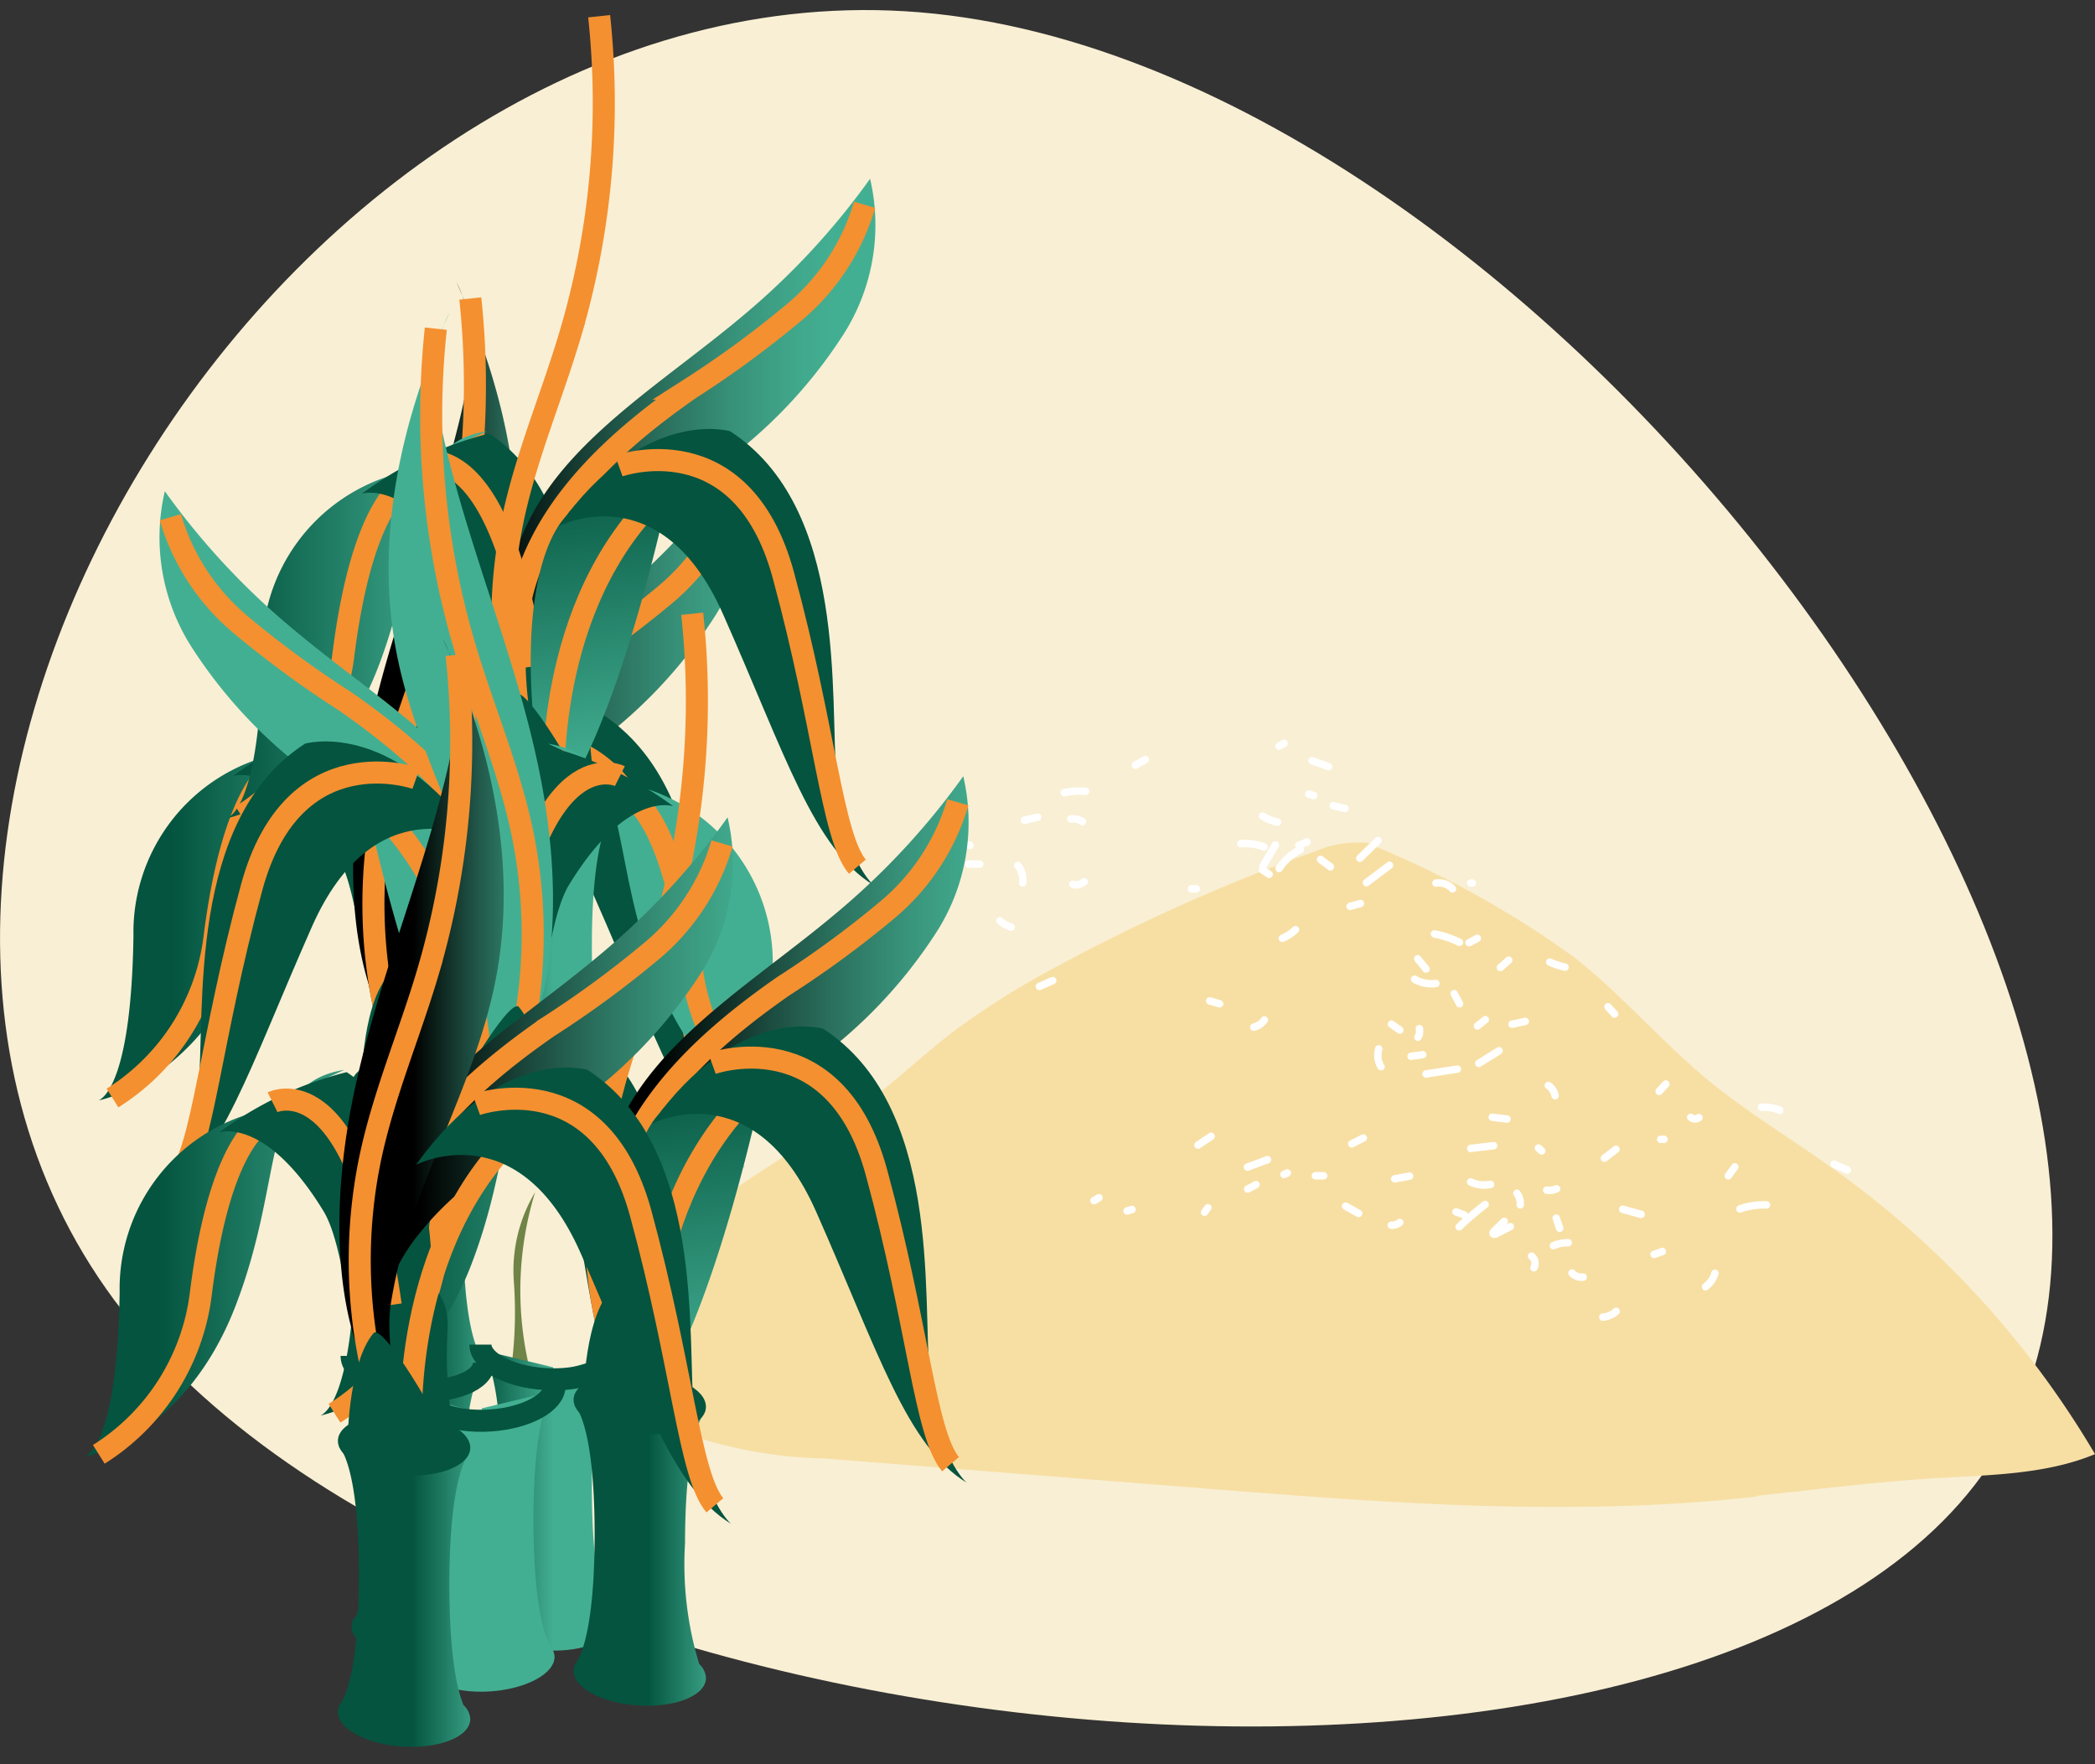 <svg xmlns="http://www.w3.org/2000/svg" xmlns:xlink="http://www.w3.org/1999/xlink" width="95" height="80" viewBox="0 0 95 80">
  <rect x="0" y="0" width="95" height="80" fill="#333333" stroke="none"/>
  <defs>
    <linearGradient id="linear-gradient" x1="0.558" y1="0.5" x2="1.558" y2="0.5" gradientUnits="objectBoundingBox">
      <stop offset="0" stop-color="#04543f"/>
      <stop offset="0.552" stop-color="#43af92"/>
    </linearGradient>
    <linearGradient id="linear-gradient-3" x1="0.285" y1="0.5" x2="1.284" y2="0.5" gradientUnits="objectBoundingBox">
      <stop offset="0" stop-color="#04543f"/>
      <stop offset="0.894" stop-color="#43af92"/>
    </linearGradient>
    <linearGradient id="linear-gradient-4" x1="0.196" y1="0.5" x2="1.196" y2="0.5" gradientUnits="objectBoundingBox">
      <stop offset="0"/>
      <stop offset="0.033" stop-color="#030907"/>
      <stop offset="0.256" stop-color="#194338"/>
      <stop offset="0.461" stop-color="#2b725f"/>
      <stop offset="0.643" stop-color="#38937a"/>
      <stop offset="0.793" stop-color="#40a78b"/>
      <stop offset="0.894" stop-color="#43af92"/>
    </linearGradient>
    <linearGradient id="linear-gradient-5" x1="0.449" y1="0.5" x2="1.449" y2="0.5" xlink:href="#linear-gradient-4"/>
    <linearGradient id="linear-gradient-6" x1="0.907" y1="0.009" x2="0.978" y2="0.993" xlink:href="#linear-gradient-3"/>
    <linearGradient id="linear-gradient-7" x1="0" y1="0.5" x2="1" y2="0.5" xlink:href="#linear-gradient"/>
    <linearGradient id="linear-gradient-10" x1="0" y1="0.5" x2="1" y2="0.5" xlink:href="#linear-gradient-3"/>
    <linearGradient id="linear-gradient-11" x1="0" y1="0.5" x2="1" y2="0.5" xlink:href="#linear-gradient-4"/>
    <linearGradient id="linear-gradient-13" x1="0.478" y1="0.009" x2="0.549" y2="0.993" xlink:href="#linear-gradient-3"/>
    <linearGradient id="linear-gradient-14" x1="-764.554" y1="0.5" x2="-763.554" y2="0.5" xlink:href="#linear-gradient"/>
    <linearGradient id="linear-gradient-16" x1="-391.494" y1="0.5" x2="-390.494" y2="0.5" xlink:href="#linear-gradient-3"/>
    <linearGradient id="linear-gradient-17" x1="-268.415" y1="0.5" x2="-267.415" y2="0.5" xlink:href="#linear-gradient-4"/>
    <linearGradient id="linear-gradient-18" x1="-615.455" y1="0.5" x2="-614.455" y2="0.5" xlink:href="#linear-gradient-4"/>
    <linearGradient id="linear-gradient-19" x1="-586.316" y1="0.009" x2="-586.245" y2="0.993" xlink:href="#linear-gradient-3"/>
    <linearGradient id="linear-gradient-24" x1="0.907" y1="0.009" x2="0.978" y2="0.993" xlink:href="#linear-gradient-3"/>
    <clipPath id="clip-uisa-icon-prod07">
      <rect width="95" height="80"/>
    </clipPath>
  </defs>
  <g id="uisa-icon-prod07" clip-path="url(#clip-uisa-icon-prod07)">
    <g id="Group_89448" data-name="Group 89448" transform="translate(-832.63 -313.284)">
      <path id="Path_4340" data-name="Path 4340" d="M920.659,378.11c-12.184,19.469-68.958,14.822-85.287-7.034-16.2-21.856,8.164-60.794,36.552-58.407S932.717,358.641,920.659,378.11Z" transform="translate(2.451 1.176)" fill="#f9efd4"/>
      <path id="Path_4454" data-name="Path 4454" d="M915.859,365.237a42.155,42.155,0,0,0-12.124-13.116c-1.771-1.255-3.65-2.4-5.317-3.757-2.182-1.784-3.967-3.921-6.19-5.665a43.55,43.55,0,0,0-8.193-4.668,6.083,6.083,0,0,0-1.125-.421l.138-.069c-.069-.013-.141-.023-.211-.03a2.874,2.874,0,0,0-.33,0h0a4.657,4.657,0,0,0-1.977.382,83.284,83.284,0,0,0-11.63,5.173,36.331,36.331,0,0,0-4.827,3.023c-1.269.972-2.416,2.064-3.684,3.036-3.73,2.861-19.112,10.3-9.093,14.942a20.25,20.25,0,0,0,6.914,1.365l17.571,1.385c5.445.43,10.914.858,16.372.81,1.9-.01,3.8-.074,5.7-.217.893-.068,1.784-.153,2.674-.246a.294.294,0,0,1-.017-.034c2.7-.286,5.395-.636,8.109-.8C911.076,366.181,913.632,366.167,915.859,365.237Z" transform="translate(11.772 13.985)" fill="#f7dfa4"/>
      <path id="Path_4455" data-name="Path 4455" d="M849.56,363.009a15.165,15.165,0,0,1,.305-7.768,6.916,6.916,0,0,0-.967,4.026,19.226,19.226,0,0,1-.143,4.158c-.074.347-.3.77-.695.742a5.222,5.222,0,0,1,2.4,1.256c.318-.367-.181-.675-.378-.975A4.305,4.305,0,0,1,849.56,363.009Z" transform="translate(7.031 12.104)" fill="#6f8446"/>
      <g id="Group_89304" data-name="Group 89304" transform="translate(892.934 349.655)">
        <path id="Path_4456" data-name="Path 4456" d="M878.311,341.487l.528.124a.169.169,0,0,0,.089-.325l-.526-.124a.169.169,0,1,0-.09.325Z" transform="translate(-878.188 -341.157)" fill="#fff"/>
      </g>
      <g id="Group_89305" data-name="Group 89305" transform="translate(891.958 347.609)">
        <path id="Path_4457" data-name="Path 4457" d="M877.534,339.862l.749.268a.168.168,0,0,0,.207-.118.173.173,0,0,0-.118-.207l-.747-.268a.17.17,0,0,0-.208.118.173.173,0,0,0,.118.207Z" transform="translate(-877.411 -339.529)" fill="#fff"/>
      </g>
      <g id="Group_89306" data-name="Group 89306" transform="translate(891.358 351.296)">
        <path id="Path_4458" data-name="Path 4458" d="M877.148,342.94l.369-.143a.185.185,0,0,0,.1-.077.169.169,0,0,0-.06-.232.165.165,0,0,0-.131-.016l-.369.143a.181.181,0,0,0-.1.077.17.17,0,0,0,.06.232.164.164,0,0,0,.13.016Z" transform="translate(-876.934 -342.464)" fill="#fff"/>
      </g>
      <g id="Group_89307" data-name="Group 89307" transform="translate(891.808 349.127)">
        <path id="Path_4459" data-name="Path 4459" d="M877.416,341.07l.225.067a.132.132,0,0,0,.066,0,.124.124,0,0,0,.063-.02.115.115,0,0,0,.048-.044.123.123,0,0,0,.03-.057.174.174,0,0,0-.016-.131.179.179,0,0,0-.1-.078l-.225-.067a.161.161,0,0,0-.177.062.126.126,0,0,0-.03.057.169.169,0,0,0,.016.131.176.176,0,0,0,.1.078Z" transform="translate(-877.292 -340.738)" fill="#fff"/>
      </g>
      <g id="Group_89308" data-name="Group 89308" transform="translate(890.461 346.821)">
        <path id="Path_4460" data-name="Path 4460" d="M876.474,339.346l.226-.131a.177.177,0,0,0,.078-.1.139.139,0,0,0,0-.068.125.125,0,0,0-.02-.063.173.173,0,0,0-.1-.078.175.175,0,0,0-.131.018l-.226.131a.177.177,0,0,0-.078.1.137.137,0,0,0,0,.068.126.126,0,0,0,.02.063.17.17,0,0,0,.1.078.176.176,0,0,0,.131-.018Z" transform="translate(-876.22 -338.901)" fill="#fff"/>
      </g>
      <g id="Group_89309" data-name="Group 89309" transform="translate(894.126 351.236)">
        <path id="Path_4461" data-name="Path 4461" d="M879.425,343.5l.821-.8a.17.17,0,0,0,0-.239.172.172,0,0,0-.239,0l-.822.8a.17.17,0,0,0,0,.239.172.172,0,0,0,.239,0Z" transform="translate(-879.137 -342.416)" fill="#fff"/>
      </g>
      <g id="Group_89310" data-name="Group 89310" transform="translate(894.418 352.351)">
        <path id="Path_4462" data-name="Path 4462" d="M879.625,344.412l1.051-.79a.174.174,0,0,0,.06-.231.171.171,0,0,0-.231-.062l-1.051.791a.169.169,0,0,0,.171.291Z" transform="translate(-879.37 -343.304)" fill="#fff"/>
      </g>
      <path id="Path_4463" data-name="Path 4463" d="M882.922,344.26a.952.952,0,0,0-.408-.265,1.06,1.06,0,0,0-.505-.04.164.164,0,0,0-.1.078.171.171,0,0,0-.018.129.176.176,0,0,0,.078.1.213.213,0,0,0,.121.019.7.7,0,0,1,.525.147.727.727,0,0,1,.068.07.171.171,0,0,0,.24,0A.175.175,0,0,0,882.922,344.26Z" transform="translate(15.692 9.211)" fill="#fff"/>
      <g id="Group_89311" data-name="Group 89311" transform="translate(897.503 355.47)">
        <path id="Path_4464" data-name="Path 4464" d="M881.949,346.116a4.216,4.216,0,0,1,1.1.363.174.174,0,0,0,.231-.06.17.17,0,0,0-.06-.231,4.48,4.48,0,0,0-1.176-.4.174.174,0,0,0-.208.118.171.171,0,0,0,.118.207Z" transform="translate(-881.826 -345.787)" fill="#fff"/>
      </g>
      <g id="Group_89312" data-name="Group 89312" transform="translate(896.75 356.593)">
        <path id="Path_4465" data-name="Path 4465" d="M881.276,346.969l.376.462a.17.17,0,0,0,.238,0,.171.171,0,0,0,.05-.119.192.192,0,0,0-.05-.119l-.375-.462a.17.17,0,0,0-.239,0,.172.172,0,0,0-.05.119.193.193,0,0,0,.05.119Z" transform="translate(-881.226 -346.681)" fill="#fff"/>
      </g>
      <g id="Group_89313" data-name="Group 89313" transform="translate(898.404 358.175)">
        <path id="Path_4466" data-name="Path 4466" d="M882.565,348.195l.245.453a.17.17,0,0,0,.231.062.172.172,0,0,0,.06-.231l-.245-.455a.169.169,0,0,0-.231-.06.172.172,0,0,0-.06.231Z" transform="translate(-882.543 -347.94)" fill="#fff"/>
      </g>
      <path id="Path_4467" data-name="Path 4467" d="M881.631,349.327a.169.169,0,1,0-.327.09l.005.025a.562.562,0,0,1,0,.092.627.627,0,0,1-.025.09.514.514,0,0,1-.03.059.169.169,0,0,0,.291.171A.7.7,0,0,0,881.631,349.327Z" transform="translate(15.525 10.558)" fill="#fff"/>
      <path id="Path_4468" data-name="Path 4468" d="M880.243,350.826a.987.987,0,0,1-.051-.1l-.008-.015-.018-.044c-.01-.03-.019-.06-.026-.09l-.011-.053,0-.024,0-.036,0-.053c0-.031,0-.063,0-.094a.257.257,0,0,1,.005-.053l0,.019,0-.026c.006-.035.015-.07.024-.1a.169.169,0,1,0-.325-.09,1.184,1.184,0,0,0,.129.932.169.169,0,0,0,.291-.171Z" transform="translate(15.152 10.747)" fill="#fff"/>
      <g id="Group_89314" data-name="Group 89314" transform="translate(897.13 361.598)">
        <path id="Path_4469" data-name="Path 4469" d="M881.742,351.214l1.419-.22a.17.17,0,0,0,.118-.207.173.173,0,0,0-.208-.118l-1.419.219a.17.17,0,0,0-.118.208.173.173,0,0,0,.208.118Z" transform="translate(-881.529 -350.666)" fill="#fff"/>
      </g>
      <g id="Group_89315" data-name="Group 89315" transform="translate(899.517 360.765)">
        <path id="Path_4470" data-name="Path 4470" d="M883.684,350.887l.919-.569a.169.169,0,0,0-.171-.293l-.92.569a.173.173,0,0,0-.06.232.171.171,0,0,0,.231.06Z" transform="translate(-883.429 -350.003)" fill="#fff"/>
      </g>
      <g id="Group_89316" data-name="Group 89316" transform="translate(901.024 359.435)">
        <path id="Path_4471" data-name="Path 4471" d="M884.844,349.4l.6-.128a.171.171,0,0,0,.118-.208.175.175,0,0,0-.209-.118l-.6.129a.17.17,0,0,0-.118.207.173.173,0,0,0,.208.118Z" transform="translate(-884.629 -348.943)" fill="#fff"/>
      </g>
      <g id="Group_89317" data-name="Group 89317" transform="translate(899.46 359.353)">
        <path id="Path_4472" data-name="Path 4472" d="M883.673,349.451l.353-.284a.17.17,0,0,0-.119-.289l-.045.006a.161.161,0,0,0-.074.044l-.354.284a.17.17,0,0,0,0,.239.175.175,0,0,0,.119.05l.045-.006a.165.165,0,0,0,.075-.044Z" transform="translate(-883.384 -348.878)" fill="#fff"/>
      </g>
      <g id="Group_89318" data-name="Group 89318" transform="translate(900.5 356.657)">
        <path id="Path_4473" data-name="Path 4473" d="M884.5,347.35l.376-.33a.168.168,0,0,0,.049-.119.17.17,0,0,0-.049-.119.167.167,0,0,0-.119-.049.181.181,0,0,0-.121.049l-.375.33a.171.171,0,0,0-.049.119.169.169,0,0,0,.049.119.172.172,0,0,0,.119.05.183.183,0,0,0,.119-.05Z" transform="translate(-884.212 -346.732)" fill="#fff"/>
      </g>
      <g id="Group_89319" data-name="Group 89319" transform="translate(902.738 356.742)">
        <path id="Path_4474" data-name="Path 4474" d="M886.076,347.114a3.849,3.849,0,0,0,.731.246.169.169,0,0,0,.089-.327c-.117-.026-.232-.058-.345-.094-.057-.019-.113-.039-.168-.06l-.083-.034c-.032-.013.029.014-.006,0l-.047-.02a.189.189,0,0,0-.131-.018.174.174,0,0,0-.1.078.17.17,0,0,0,.061.231Z" transform="translate(-885.994 -346.8)" fill="#fff"/>
      </g>
      <g id="Group_89320" data-name="Group 89320" transform="translate(905.376 358.766)">
        <path id="Path_4475" data-name="Path 4475" d="M888.144,348.7l.3.33a.168.168,0,0,0,.24,0,.168.168,0,0,0,.049-.119.188.188,0,0,0-.049-.119l-.3-.33a.17.17,0,0,0-.119-.049.168.168,0,0,0-.119.049.172.172,0,0,0-.05.119.184.184,0,0,0,.05.119Z" transform="translate(-888.094 -348.411)" fill="#fff"/>
      </g>
      <path id="Path_4476" data-name="Path 4476" d="M886.579,351.839a.87.87,0,0,0-.384-.561.175.175,0,0,0-.131-.016.169.169,0,0,0-.1.078.172.172,0,0,0,.06.231l.02.014a.709.709,0,0,1,.107.107.819.819,0,0,1,.069.116.672.672,0,0,1,.034.122.167.167,0,0,0,.207.118.171.171,0,0,0,.1-.078A.184.184,0,0,0,886.579,351.839Z" transform="translate(16.731 11.083)" fill="#fff"/>
      <g id="Group_89321" data-name="Group 89321" transform="translate(900.127 363.776)">
        <path id="Path_4477" data-name="Path 4477" d="M884.085,352.738l.672.082a.167.167,0,0,0,.119-.049.171.171,0,0,0,.049-.119.167.167,0,0,0-.049-.119.2.2,0,0,0-.119-.05l-.672-.082a.163.163,0,0,0-.119.049.172.172,0,0,0-.05.119.169.169,0,0,0,.05.119.2.2,0,0,0,.119.05Z" transform="translate(-883.915 -352.4)" fill="#fff"/>
      </g>
      <g id="Group_89322" data-name="Group 89322" transform="translate(899.154 365.066)">
        <path id="Path_4478" data-name="Path 4478" d="M883.308,353.888l1.05-.122a.17.17,0,0,0,0-.339l-1.05.123a.172.172,0,0,0-.168.17c0,.083.074.18.168.168Z" transform="translate(-883.14 -353.426)" fill="#fff"/>
      </g>
      <path id="Path_4479" data-name="Path 4479" d="M884.368,354.971a.173.173,0,0,0-.209-.118l-.06.01h-.018c-.035,0-.072.006-.108.007a1.035,1.035,0,0,1-.108,0l-.063,0-.037,0-.041-.006-.053-.01q-.053-.011-.106-.026c-.034-.01-.068-.021-.1-.034l-.02-.009h0l-.054-.025a.173.173,0,0,0-.231.06.17.17,0,0,0,.06.231,1.609,1.609,0,0,0,1.032.134A.17.17,0,0,0,884.368,354.971Z" transform="translate(16.012 11.974)" fill="#fff"/>
      <g id="Group_89323" data-name="Group 89323" transform="translate(898.631 367.733)">
        <path id="Path_4480" data-name="Path 4480" d="M883.012,356.851a13.2,13.2,0,0,1,1.145-.985.175.175,0,0,0,.06-.231.17.17,0,0,0-.231-.06,13.65,13.65,0,0,0-1.214,1.036.169.169,0,0,0,.239.24Z" transform="translate(-882.724 -355.55)" fill="#fff"/>
      </g>
      <g id="Group_89324" data-name="Group 89324" transform="translate(900.279 368.743)">
        <path id="Path_4481" data-name="Path 4481" d="M884.291,357l.668-.338a.171.171,0,0,0,.062-.231.174.174,0,0,0-.231-.06l-.669.338a.171.171,0,0,0-.061.231.175.175,0,0,0,.232.06Z" transform="translate(-884.036 -356.354)" fill="#fff"/>
      </g>
      <g id="Group_89325" data-name="Group 89325" transform="translate(902.9 369.465)">
        <path id="Path_4482" data-name="Path 4482" d="M886.376,357.383c.018-.008.015-.008-.006,0l.023-.01.034-.013c.026-.01.054-.019.082-.028.052-.016.1-.029.156-.04l.079-.014c.045-.008-.025,0,.01,0l.038,0a1.34,1.34,0,0,1,.173-.007.172.172,0,0,0,.17-.17.174.174,0,0,0-.17-.17,1.862,1.862,0,0,0-.759.161.169.169,0,0,0-.077.1.168.168,0,0,0,.118.207.193.193,0,0,0,.129-.016Z" transform="translate(-886.122 -356.929)" fill="#fff"/>
      </g>
      <g id="Group_89326" data-name="Group 89326" transform="translate(902.598 367.022)">
        <path id="Path_4483" data-name="Path 4483" d="M886.052,355.391a1.114,1.114,0,0,0,.274-.013,1.043,1.043,0,0,0,.259-.079.169.169,0,0,0,.06-.232.167.167,0,0,0-.1-.077l-.045-.006a.169.169,0,0,0-.085.023l-.008,0,.041-.018a.922.922,0,0,1-.231.063l.044-.006a.966.966,0,0,1-.208,0,.163.163,0,0,0-.119.049.172.172,0,0,0-.05.119.169.169,0,0,0,.05.119.187.187,0,0,0,.119.05Z" transform="translate(-885.882 -354.984)" fill="#fff"/>
      </g>
      <g id="Group_89327" data-name="Group 89327" transform="translate(905.215 365.236)">
        <path id="Path_4484" data-name="Path 4484" d="M888.22,354.273l.524-.4a.185.185,0,0,0,.078-.1.168.168,0,0,0-.118-.207.164.164,0,0,0-.131.016l-.524.4a.187.187,0,0,0-.078.1.168.168,0,0,0,.118.208.17.17,0,0,0,.131-.018Z" transform="translate(-887.965 -353.562)" fill="#fff"/>
      </g>
      <path id="Path_4485" data-name="Path 4485" d="M890.48,353.323a.176.176,0,0,0-.044-.075l-.034-.026a.17.17,0,0,0-.085-.023h-.15a.129.129,0,0,0-.065.014.131.131,0,0,0-.054.035.114.114,0,0,0-.035.055.117.117,0,0,0-.015.064l.006.045a.165.165,0,0,0,.044.075l.034.026a.167.167,0,0,0,.085.023h.15a.2.2,0,0,0,.119-.049.13.13,0,0,0,.035-.055.141.141,0,0,0,.015-.065Z" transform="translate(17.77 11.581)" fill="#fff"/>
      <g id="Group_89328" data-name="Group 89328" transform="translate(906.045 367.952)">
        <path id="Path_4486" data-name="Path 4486" d="M888.75,356.056l.836.229a.169.169,0,0,0,.089-.327l-.836-.229a.169.169,0,0,0-.089.327Z" transform="translate(-888.627 -355.724)" fill="#fff"/>
      </g>
      <g id="Group_89329" data-name="Group 89329" transform="translate(907.468 369.864)">
        <path id="Path_4487" data-name="Path 4487" d="M889.974,357.712l.374-.132a.186.186,0,0,0,.1-.078.169.169,0,0,0-.062-.231.161.161,0,0,0-.129-.018l-.375.132a.183.183,0,0,0-.1.078.167.167,0,0,0,.06.231.165.165,0,0,0,.131.018Z" transform="translate(-889.759 -357.247)" fill="#fff"/>
      </g>
      <g id="Group_89330" data-name="Group 89330" transform="translate(911.358 367.751)">
        <path id="Path_4488" data-name="Path 4488" d="M893.071,356.081a3.013,3.013,0,0,1,1.161-.176.169.169,0,0,0,0-.338,3.286,3.286,0,0,0-1.251.187.175.175,0,0,0-.118.208.171.171,0,0,0,.208.118Z" transform="translate(-892.856 -355.564)" fill="#fff"/>
      </g>
      <path id="Path_4489" data-name="Path 4489" d="M891.763,352.5a.169.169,0,0,0-.1-.078.163.163,0,0,0-.131.018.253.253,0,0,1-.04.024l-.028.008h-.041l-.035-.01-.024-.015a.169.169,0,0,0-.232.005.174.174,0,0,0-.049.121.17.17,0,0,0,.049.119.472.472,0,0,0,.3.119.435.435,0,0,0,.274-.079.131.131,0,0,0,.048-.043.128.128,0,0,0,.03-.058A.172.172,0,0,0,891.763,352.5Z" transform="translate(18.047 11.377)" fill="#fff"/>
      <g id="Group_89331" data-name="Group 89331" transform="translate(910.836 366.028)">
        <path id="Path_4490" data-name="Path 4490" d="M892.756,354.848l.292-.4a.17.17,0,0,0,.017-.131.173.173,0,0,0-.078-.1.17.17,0,0,0-.131-.018l-.04.018a.173.173,0,0,0-.06.06l-.293.4a.17.17,0,0,0-.016.131.164.164,0,0,0,.078.1.167.167,0,0,0,.129.018l.04-.018a.166.166,0,0,0,.062-.06Z" transform="translate(-892.441 -354.192)" fill="#fff"/>
      </g>
      <g id="Group_89332" data-name="Group 89332" transform="translate(907.698 362.272)">
        <path id="Path_4491" data-name="Path 4491" d="M890.23,351.823l.3-.332a.177.177,0,0,0,.05-.119.172.172,0,0,0-.05-.119.167.167,0,0,0-.239,0l-.3.33a.178.178,0,0,0-.049.119.173.173,0,0,0,.049.121.17.17,0,0,0,.119.049.168.168,0,0,0,.119-.049Z" transform="translate(-889.942 -351.202)" fill="#fff"/>
      </g>
      <g id="Group_89333" data-name="Group 89333" transform="translate(912.338 363.323)">
        <path id="Path_4492" data-name="Path 4492" d="M893.806,352.379a2,2,0,0,1,.211,0l.106.009c.008,0,.053.008.015,0l.052.009a1.963,1.963,0,0,1,.4.109.169.169,0,0,0,.207-.117.174.174,0,0,0-.118-.208,2.11,2.11,0,0,0-.868-.141.169.169,0,1,0,0,.338Z" transform="translate(-893.637 -352.039)" fill="#fff"/>
      </g>
      <g id="Group_89334" data-name="Group 89334" transform="translate(915.635 365.908)">
        <path id="Path_4493" data-name="Path 4493" d="M896.344,354.411l.6.265a.179.179,0,0,0,.129.016.169.169,0,0,0,.04-.309l-.6-.264a.179.179,0,0,0-.129-.018.176.176,0,0,0-.1.078.171.171,0,0,0,.062.231Z" transform="translate(-896.262 -354.097)" fill="#fff"/>
      </g>
      <path id="Path_4494" data-name="Path 4494" d="M892.257,358.04a.171.171,0,0,0-.207.118c-.009.029-.018.057-.028.084l-.007.02-.013.028a1.175,1.175,0,0,1-.092.157l-.024.034-.008.01c-.02.024-.04.048-.061.069s-.043.043-.064.063l-.038.033c-.011.009-.054.043-.013.011a.186.186,0,0,0-.078.1.173.173,0,0,0,.016.131.171.171,0,0,0,.1.078.16.16,0,0,0,.129-.018,1.454,1.454,0,0,0,.324-.333,1.232,1.232,0,0,0,.178-.378A.17.17,0,0,0,892.257,358.04Z" transform="translate(18.185 12.82)" fill="#fff"/>
      <g id="Group_89335" data-name="Group 89335" transform="translate(905.145 372.577)">
        <path id="Path_4495" data-name="Path 4495" d="M888.25,359.563Z" transform="translate(-887.826 -359.366)" fill="#fff"/>
        <path id="Path_4496" data-name="Path 4496" d="M888.8,359.455a.173.173,0,0,0-.24,0l-.054.048-.006.005-.024.016a1.124,1.124,0,0,1-.132.074l-.011.005.01,0c-.013,0-.024.01-.036.014l-.072.024a.951.951,0,0,1-.134.029l-.023,0a.182.182,0,0,0-.119.049.18.18,0,0,0-.05.121.171.171,0,0,0,.169.168,1.192,1.192,0,0,0,.722-.313A.171.171,0,0,0,888.8,359.455Z" transform="translate(-887.91 -359.406)" fill="#fff"/>
      </g>
      <path id="Path_4497" data-name="Path 4497" d="M887.591,358.258a.167.167,0,0,0-.119-.049.633.633,0,0,1-.129,0,.619.619,0,0,1-.117-.031.649.649,0,0,1-.085-.049c-.02-.018-.04-.035-.058-.054a.169.169,0,0,0-.239,0,.172.172,0,0,0,0,.239.75.75,0,0,0,.628.234.182.182,0,0,0,.119-.049.171.171,0,0,0,0-.24Z" transform="translate(16.95 12.817)" fill="#fff"/>
      <path id="Path_4498" data-name="Path 4498" d="M885.625,357.463a.185.185,0,0,0-.121-.049.176.176,0,0,0-.119.049.172.172,0,0,0,0,.24.493.493,0,0,1,.057.058c.011.018.021.035.031.054a.665.665,0,0,1,.019.069.622.622,0,0,1,0,.064c-.005.02-.01.039-.016.059l-.009.018a.169.169,0,1,0,.292.171A.6.6,0,0,0,885.625,357.463Z" transform="translate(16.576 12.661)" fill="#fff"/>
      <g id="Group_89336" data-name="Group 89336" transform="translate(903.027 368.351)">
        <path id="Path_4499" data-name="Path 4499" d="M886.232,356.256l.157.461a.178.178,0,0,0,.078.1.175.175,0,0,0,.131.018.172.172,0,0,0,.118-.209l-.157-.46a.177.177,0,0,0-.078-.1.17.17,0,0,0-.249.191Z" transform="translate(-886.224 -356.042)" fill="#fff"/>
      </g>
      <path id="Path_4500" data-name="Path 4500" d="M884.742,356.208a.174.174,0,0,0-.24,0l-.426.415a.5.5,0,0,0-.1.122.234.234,0,0,0,0,.23.226.226,0,0,0,.38.006.186.186,0,0,0,0-.163l.123-.119.257-.25A.173.173,0,0,0,884.742,356.208Z" transform="translate(16.22 12.339)" fill="#fff"/>
      <g id="Group_89337" data-name="Group 89337" transform="translate(898.485 368.065)">
        <path id="Path_4501" data-name="Path 4501" d="M882.731,356.147l.372.137a.17.17,0,0,0,.131-.016.174.174,0,0,0,.078-.1.165.165,0,0,0-.018-.129.193.193,0,0,0-.1-.078l-.373-.137a.166.166,0,0,0-.129.016.175.175,0,0,0-.078.1.172.172,0,0,0,.016.129.186.186,0,0,0,.1.078Z" transform="translate(-882.608 -355.814)" fill="#fff"/>
      </g>
      <path id="Path_4502" data-name="Path 4502" d="M885.122,355.229a.185.185,0,0,0-.1-.078.166.166,0,0,0-.129.018.17.17,0,0,0-.062.231.926.926,0,0,1,.084.144.9.9,0,0,1,.045.165.8.8,0,0,1,0,.132.169.169,0,1,0,.338,0A.954.954,0,0,0,885.122,355.229Z" transform="translate(16.44 12.079)" fill="#fff"/>
      <g id="Group_89338" data-name="Group 89338" transform="translate(902.223 365.176)">
        <path id="Path_4503" data-name="Path 4503" d="M885.633,353.8l.149.132a.131.131,0,0,0,.055.035.142.142,0,0,0,.065.015.151.151,0,0,0,.065-.015.127.127,0,0,0,.054-.035l.026-.034a.17.17,0,0,0,.023-.085l-.006-.045a.159.159,0,0,0-.043-.074l-.149-.132a.131.131,0,0,0-.055-.035.128.128,0,0,0-.065-.015.126.126,0,0,0-.064.015.123.123,0,0,0-.055.035l-.026.034a.17.17,0,0,0-.023.085l.006.045a.176.176,0,0,0,.043.074Z" transform="translate(-885.584 -353.514)" fill="#fff"/>
      </g>
      <g id="Group_89339" data-name="Group 89339" transform="translate(896.453 360.941)">
        <path id="Path_4504" data-name="Path 4504" d="M881.2,350.546l.524-.072a.166.166,0,0,0,.118-.207.167.167,0,0,0-.078-.1l-.04-.016a.153.153,0,0,0-.089,0l-.524.07a.167.167,0,0,0-.1.078.17.17,0,0,0-.016.131.164.164,0,0,0,.078.1l.04.017a.177.177,0,0,0,.089,0Z" transform="translate(-880.99 -350.143)" fill="#fff"/>
      </g>
      <g id="Group_89340" data-name="Group 89340" transform="translate(895.559 359.557)">
        <path id="Path_4505" data-name="Path 4505" d="M880.362,349.355l.376.264a.167.167,0,0,0,.231-.06.169.169,0,0,0,.018-.131.193.193,0,0,0-.078-.1l-.375-.264a.176.176,0,0,0-.131-.018.173.173,0,0,0-.1.078.169.169,0,0,0-.018.131.193.193,0,0,0,.078.1Z" transform="translate(-880.278 -349.041)" fill="#fff"/>
      </g>
      <path id="Path_4506" data-name="Path 4506" d="M882.252,347.611a1.43,1.43,0,0,1-.462-.011,1.242,1.242,0,0,1-.426-.161.169.169,0,0,0-.171.291,1.671,1.671,0,0,0,1.059.219.173.173,0,0,0,.169-.168C882.418,347.7,882.346,347.6,882.252,347.611Z" transform="translate(15.493 10.1)" fill="#fff"/>
      <g id="Group_89341" data-name="Group 89341" transform="translate(899.076 355.667)">
        <path id="Path_4507" data-name="Path 4507" d="M883.333,346.455l.374-.2a.176.176,0,0,0,.078-.1.166.166,0,0,0-.017-.129.172.172,0,0,0-.231-.062l-.374.2a.172.172,0,0,0-.078.1.166.166,0,0,0,.018.129.171.171,0,0,0,.231.06Z" transform="translate(-883.078 -345.944)" fill="#fff"/>
      </g>
      <g id="Group_89342" data-name="Group 89342" transform="translate(899.15 353.156)">
        <path id="Path_4508" data-name="Path 4508" d="M883.308,344.283h.074a.128.128,0,0,0,.065-.014.13.13,0,0,0,.054-.035.123.123,0,0,0,.035-.055.128.128,0,0,0,.015-.064l-.006-.045a.163.163,0,0,0-.044-.075l-.034-.026a.17.17,0,0,0-.086-.023h-.074a.117.117,0,0,0-.065.015.139.139,0,0,0-.089.089.117.117,0,0,0-.015.065l.006.044a.175.175,0,0,0,.043.075l.035.026a.167.167,0,0,0,.085.023Z" transform="translate(-883.138 -343.945)" fill="#fff"/>
      </g>
      <path id="Path_4509" data-name="Path 4509" d="M877.5,342.815a.172.172,0,0,0-.231-.062,2.784,2.784,0,0,0-1.027.927.17.17,0,0,0,.062.231.172.172,0,0,0,.231-.06,1.886,1.886,0,0,1,.168-.225,2.455,2.455,0,0,1,.737-.58A.171.171,0,0,0,877.5,342.815Z" transform="translate(14.242 8.901)" fill="#fff"/>
      <g id="Group_89343" data-name="Group 89343" transform="translate(888.735 351.367)">
        <path id="Path_4510" data-name="Path 4510" d="M875.016,342.864a2.475,2.475,0,0,1,1,.139.171.171,0,0,0,.208-.118.174.174,0,0,0-.118-.209,2.833,2.833,0,0,0-1.088-.152.17.17,0,1,0,0,.339Z" transform="translate(-874.846 -342.521)" fill="#fff"/>
      </g>
      <path id="Path_4511" data-name="Path 4511" d="M876.507,341.805a1.719,1.719,0,0,1-.631-.257.17.17,0,0,0-.231.06.175.175,0,0,0,.061.232,2.059,2.059,0,0,0,.711.29.169.169,0,1,0,.089-.325Z" transform="translate(14.089 8.592)" fill="#fff"/>
      <g id="Group_89344" data-name="Group 89344" transform="translate(889.739 351.434)">
        <path id="Path_4512" data-name="Path 4512" d="M876.224,342.657l-.556.943a.17.17,0,0,0,.06.231.172.172,0,0,0,.232-.06l.556-.945a.169.169,0,1,0-.293-.17Z" transform="translate(-875.645 -342.574)" fill="#fff"/>
      </g>
      <g id="Group_89345" data-name="Group 89345" transform="translate(889.71 352.562)">
        <path id="Path_4513" data-name="Path 4513" d="M875.705,343.786l.3.2a.176.176,0,0,0,.131.018.174.174,0,0,0,.1-.078.17.17,0,0,0,.018-.131.187.187,0,0,0-.078-.1l-.3-.2a.17.17,0,0,0-.249.191.194.194,0,0,0,.078.1Z" transform="translate(-875.621 -343.472)" fill="#fff"/>
      </g>
      <g id="Group_89346" data-name="Group 89346" transform="translate(892.343 352.089)">
        <path id="Path_4514" data-name="Path 4514" d="M877.8,343.41l.446.334a.169.169,0,0,0,.249-.191l-.016-.04a.16.16,0,0,0-.062-.062l-.446-.334a.172.172,0,0,0-.129-.016.167.167,0,0,0-.118.207l.016.042a.175.175,0,0,0,.06.06Z" transform="translate(-877.718 -343.096)" fill="#fff"/>
      </g>
      <g id="Group_89347" data-name="Group 89347" transform="translate(878.917 350.172)">
        <path id="Path_4515" data-name="Path 4515" d="M867.244,342.039l.6-.138a.169.169,0,0,0-.09-.327l-.6.138a.169.169,0,0,0,.09.327Z" transform="translate(-867.029 -341.569)" fill="#fff"/>
      </g>
      <g id="Group_89348" data-name="Group 89348" transform="translate(880.717 348.987)">
        <path id="Path_4516" data-name="Path 4516" d="M868.677,341.03a3.3,3.3,0,0,1,.93-.055.17.17,0,0,0,.169-.17.173.173,0,0,0-.169-.169,3.658,3.658,0,0,0-1.02.068.17.17,0,0,0-.118.208.174.174,0,0,0,.208.118Z" transform="translate(-868.462 -340.626)" fill="#fff"/>
      </g>
      <g id="Group_89349" data-name="Group 89349" transform="translate(881.018 350.247)">
        <path id="Path_4517" data-name="Path 4517" d="M868.87,341.972a.858.858,0,0,1,.2,0l-.045-.006a.869.869,0,0,1,.2.053l-.04-.016a.757.757,0,0,1,.129.069.171.171,0,0,0,.231-.06.173.173,0,0,0-.06-.231.933.933,0,0,0-.615-.148.187.187,0,0,0-.119.049.171.171,0,0,0,0,.24.167.167,0,0,0,.119.049Z" transform="translate(-868.702 -341.629)" fill="#fff"/>
      </g>
      <g id="Group_89350" data-name="Group 89350" transform="translate(876.372 352.297)">
        <path id="Path_4518" data-name="Path 4518" d="M865.173,343.6h.524a.17.17,0,0,0,0-.339h-.524a.17.17,0,0,0,0,.339Z" transform="translate(-865.003 -343.261)" fill="#fff"/>
      </g>
      <g id="Group_89351" data-name="Group 89351" transform="translate(874.058 353.744)">
        <path id="Path_4519" data-name="Path 4519" d="M863.21,344.7l.306.325a.17.17,0,0,0,.289-.119.186.186,0,0,0-.05-.119l-.306-.325a.17.17,0,0,0-.119-.05.172.172,0,0,0-.119.05.163.163,0,0,0-.049.119.178.178,0,0,0,.049.119Z" transform="translate(-863.161 -344.413)" fill="#fff"/>
      </g>
      <g id="Group_89352" data-name="Group 89352" transform="translate(875.997 351.312)">
        <path id="Path_4520" data-name="Path 4520" d="M864.827,342.81l.446.138a.17.17,0,0,0,.209-.117.172.172,0,0,0-.118-.209l-.447-.139a.17.17,0,0,0-.207.118.173.173,0,0,0,.118.209Z" transform="translate(-864.704 -342.477)" fill="#fff"/>
      </g>
      <g id="Group_89353" data-name="Group 89353" transform="translate(878.622 352.364)">
        <path id="Path_4521" data-name="Path 4521" d="M866.842,343.6c-.025-.034.01.013.014.019l.029.044c.019.03.037.062.053.093a.231.231,0,0,1,.021.048c-.007-.028,0-.009,0,.008.011.033.023.065.031.1a.73.73,0,0,1,.023.1c0,.009.014.048,0,.005a.233.233,0,0,1,.005.051,1,1,0,0,1-.006.2.174.174,0,0,0,.049.121.171.171,0,0,0,.119.049.168.168,0,0,0,.119-.049.2.2,0,0,0,.05-.121,1.233,1.233,0,0,0-.273-.912.172.172,0,0,0-.24,0,.177.177,0,0,0,0,.24Z" transform="translate(-866.795 -343.314)" fill="#fff"/>
      </g>
      <g id="Group_89354" data-name="Group 89354" transform="translate(877.807 354.866)">
        <path id="Path_4522" data-name="Path 4522" d="M866.194,345.594a1.493,1.493,0,0,0,.583.333.171.171,0,0,0,.207-.118.173.173,0,0,0-.118-.208c-.044-.014-.088-.029-.131-.046l.04.016a1.364,1.364,0,0,1-.288-.166l.035.026a1.039,1.039,0,0,1-.089-.075.169.169,0,1,0-.24.239Z" transform="translate(-866.145 -345.306)" fill="#fff"/>
      </g>
      <g id="Group_89355" data-name="Group 89355" transform="translate(881.097 353.1)">
        <path id="Path_4523" data-name="Path 4523" d="M868.888,344.346a.741.741,0,0,0,.695-.16.17.17,0,0,0,0-.239.172.172,0,0,0-.239,0l-.03.025.035-.026a.571.571,0,0,1-.114.066l.04-.017a.618.618,0,0,1-.155.043l.044-.006a.564.564,0,0,1-.153,0l.045.006a.594.594,0,0,1-.079-.016.169.169,0,0,0-.089.325Z" transform="translate(-868.765 -343.9)" fill="#fff"/>
      </g>
      <g id="Group_89356" data-name="Group 89356" transform="translate(883.947 347.558)">
        <path id="Path_4524" data-name="Path 4524" d="M871.288,340.061l.453-.259a.17.17,0,0,0,.06-.231.172.172,0,0,0-.231-.06l-.453.257a.169.169,0,0,0,.171.293Z" transform="translate(-871.034 -339.488)" fill="#fff"/>
      </g>
      <g id="Group_89357" data-name="Group 89357" transform="translate(886.487 353.42)">
        <path id="Path_4525" data-name="Path 4525" d="M873.225,344.493h.225a.176.176,0,0,0,.119-.049.128.128,0,0,0,.035-.054.147.147,0,0,0,.015-.065.17.17,0,0,0-.05-.119.177.177,0,0,0-.119-.05h-.225a.169.169,0,0,0-.119.05.119.119,0,0,0-.035.054.143.143,0,0,0-.015.065.169.169,0,0,0,.05.119.176.176,0,0,0,.119.049Z" transform="translate(-873.056 -344.155)" fill="#fff"/>
      </g>
      <g id="Group_89358" data-name="Group 89358" transform="translate(887.316 358.5)">
        <path id="Path_4526" data-name="Path 4526" d="M873.838,348.532l.45.132a.171.171,0,0,0,.208-.118.174.174,0,0,0-.118-.208l-.45-.132a.171.171,0,0,0-.208.118.174.174,0,0,0,.118.209Z" transform="translate(-873.715 -348.199)" fill="#fff"/>
      </g>
      <g id="Group_89359" data-name="Group 89359" transform="translate(889.332 359.369)">
        <path id="Path_4527" data-name="Path 4527" d="M875.536,349.544a1.047,1.047,0,0,0,.563-.4.17.17,0,0,0,.016-.131.165.165,0,0,0-.078-.1.168.168,0,0,0-.129-.018.2.2,0,0,0-.1.078l-.02.028.026-.034a.841.841,0,0,1-.146.144l.034-.026a.847.847,0,0,1-.2.113l.04-.016c-.033.013-.065.025-.1.035a.169.169,0,1,0,.089.325Z" transform="translate(-875.321 -348.891)" fill="#fff"/>
      </g>
      <g id="Group_89360" data-name="Group 89360" transform="translate(890.609 355.271)">
        <path id="Path_4528" data-name="Path 4528" d="M876.592,346.339a2.262,2.262,0,0,0,.633-.423.169.169,0,0,0,0-.239.171.171,0,0,0-.239,0c-.041.039-.085.077-.131.113,0,0-.029.023-.006.006s0,0,0,0l-.033.025-.077.053a2.18,2.18,0,0,1-.315.171.171.171,0,0,0-.078.1.168.168,0,0,0,.018.129.165.165,0,0,0,.1.078.2.2,0,0,0,.131-.016Z" transform="translate(-876.337 -345.628)" fill="#fff"/>
      </g>
      <g id="Group_89361" data-name="Group 89361" transform="translate(893.68 354.089)">
        <path id="Path_4529" data-name="Path 4529" d="M879,345.143l.453-.124a.169.169,0,1,0-.09-.325l-.452.123a.169.169,0,0,0,.089.327Z" transform="translate(-878.782 -344.687)" fill="#fff"/>
      </g>
      <g id="Group_89362" data-name="Group 89362" transform="translate(873.083 356.848)">
        <path id="Path_4530" data-name="Path 4530" d="M862.467,347.2a.876.876,0,0,0,.382.1.889.889,0,0,0,.386-.08.165.165,0,0,0,.078-.1.171.171,0,0,0-.018-.131.175.175,0,0,0-.1-.078.2.2,0,0,0-.131.018l.009,0-.018.006-.047.014a.553.553,0,0,1-.092.018l.045-.005a.8.8,0,0,1-.2,0l.045.005a.784.784,0,0,1-.105-.023l-.046-.015c-.033-.011.036.018.005,0l-.026-.013a.169.169,0,1,0-.17.291Z" transform="translate(-862.384 -346.884)" fill="#fff"/>
      </g>
      <g id="Group_89363" data-name="Group 89363" transform="translate(867.98 357.649)">
        <path id="Path_4531" data-name="Path 4531" d="M858.611,348.205l.45-.4a.176.176,0,0,0,.049-.119.169.169,0,0,0-.289-.119l-.45.4a.17.17,0,0,0-.049.119.174.174,0,0,0,.049.121.176.176,0,0,0,.24,0Z" transform="translate(-858.322 -347.522)" fill="#fff"/>
      </g>
      <g id="Group_89364" data-name="Group 89364" transform="translate(870.527 355.073)">
        <path id="Path_4532" data-name="Path 4532" d="M860.564,345.993a.462.462,0,0,0,.119-.04.509.509,0,0,0,.1-.069.447.447,0,0,0,.078-.09.362.362,0,0,0,.049-.109.175.175,0,0,0-.018-.131.127.127,0,0,0-.043-.047.145.145,0,0,0-.058-.031.175.175,0,0,0-.13.018.183.183,0,0,0-.078.1l-.009.028.018-.04a.352.352,0,0,1-.033.055l.026-.035a.256.256,0,0,1-.049.049l.034-.026a.323.323,0,0,1-.067.04l.04-.018a.311.311,0,0,1-.074.021.128.128,0,0,0-.058.03.121.121,0,0,0-.043.048.113.113,0,0,0-.02.063.121.121,0,0,0,0,.067.175.175,0,0,0,.078.1l.04.016a.159.159,0,0,0,.091,0Z" transform="translate(-860.349 -345.471)" fill="#fff"/>
      </g>
      <g id="Group_89365" data-name="Group 89365" transform="translate(879.595 357.583)">
        <path id="Path_4533" data-name="Path 4533" d="M867.823,348.047l.6-.265a.165.165,0,0,0,.078-.1.171.171,0,0,0-.018-.131.167.167,0,0,0-.1-.077.2.2,0,0,0-.131.016l-.6.264a.169.169,0,0,0-.06.232.166.166,0,0,0,.1.077.2.2,0,0,0,.131-.016Z" transform="translate(-867.568 -347.469)" fill="#fff"/>
      </g>
      <g id="Group_89366" data-name="Group 89366" transform="translate(889.033 365.698)">
        <path id="Path_4534" data-name="Path 4534" d="M875.3,354.6l.9-.333a.169.169,0,0,0-.089-.327l-.9.334a.169.169,0,1,0,.091.325Z" transform="translate(-875.083 -353.93)" fill="#fff"/>
      </g>
      <g id="Group_89367" data-name="Group 89367" transform="translate(893.759 364.72)">
        <path id="Path_4535" data-name="Path 4535" d="M879.1,353.729l.524-.265a.169.169,0,0,0,.06-.231.173.173,0,0,0-.231-.06l-.524.265a.169.169,0,0,0-.06.231.173.173,0,0,0,.231.06Z" transform="translate(-878.845 -353.151)" fill="#fff"/>
      </g>
      <g id="Group_89368" data-name="Group 89368" transform="translate(887.084 367.881)">
        <path id="Path_4536" data-name="Path 4536" d="M873.846,356.122l.149-.2a.143.143,0,0,0,.02-.063.126.126,0,0,0,0-.068.188.188,0,0,0-.078-.1.172.172,0,0,0-.129-.016l-.042.016a.178.178,0,0,0-.06.062l-.148.2a.123.123,0,0,0-.02.063.138.138,0,0,0,0,.068.126.126,0,0,0,.03.058.129.129,0,0,0,.048.043.17.17,0,0,0,.131.018l.04-.018a.175.175,0,0,0,.06-.06Z" transform="translate(-873.532 -355.668)" fill="#fff"/>
      </g>
      <g id="Group_89369" data-name="Group 89369" transform="translate(889.041 366.835)">
        <path id="Path_4537" data-name="Path 4537" d="M875.343,355.348l.374-.2a.18.18,0,0,0,.078-.1.17.17,0,0,0-.018-.131.173.173,0,0,0-.231-.06l-.374.2a.166.166,0,0,0-.077.1.175.175,0,0,0,.016.131.173.173,0,0,0,.231.06Z" transform="translate(-875.089 -354.835)" fill="#fff"/>
      </g>
      <g id="Group_89370" data-name="Group 89370" transform="translate(890.688 366.305)">
        <path id="Path_4538" data-name="Path 4538" d="M876.655,354.795l.149-.067a.13.13,0,0,0,.046-.044.135.135,0,0,0,.031-.058.132.132,0,0,0,0-.067.125.125,0,0,0-.02-.063l-.026-.035a.178.178,0,0,0-.074-.043l-.045-.006a.17.17,0,0,0-.086.023l-.149.068a.183.183,0,0,0-.078.1.14.14,0,0,0,0,.068.127.127,0,0,0,.02.063l.026.034a.173.173,0,0,0,.074.044l.045.006a.172.172,0,0,0,.085-.024Z" transform="translate(-876.401 -354.413)" fill="#fff"/>
      </g>
      <g id="Group_89371" data-name="Group 89371" transform="translate(892.107 366.431)">
        <path id="Path_4539" data-name="Path 4539" d="M877.7,354.851h.374a.17.17,0,0,0,.17-.168.172.172,0,0,0-.17-.17H877.7a.171.171,0,0,0-.119.05.175.175,0,0,0-.05.119.169.169,0,0,0,.05.119.176.176,0,0,0,.119.049Z" transform="translate(-877.53 -354.513)" fill="#fff"/>
      </g>
      <g id="Group_89372" data-name="Group 89372" transform="translate(893.468 367.805)">
        <path id="Path_4540" data-name="Path 4540" d="M878.7,355.921l.6.335a.169.169,0,1,0,.171-.293l-.6-.334a.169.169,0,0,0-.171.291Z" transform="translate(-878.614 -355.607)" fill="#fff"/>
      </g>
      <g id="Group_89373" data-name="Group 89373" transform="translate(895.555 368.548)">
        <path id="Path_4541" data-name="Path 4541" d="M880.443,356.663a.721.721,0,0,0,.253-.036.758.758,0,0,0,.246-.139.166.166,0,0,0,.049-.119.171.171,0,0,0-.049-.119.172.172,0,0,0-.119-.049l-.045.005a.178.178,0,0,0-.075.044l-.014.011.034-.026a.535.535,0,0,1-.117.069l.041-.018a.546.546,0,0,1-.152.041l.044,0a.608.608,0,0,1-.1,0,.171.171,0,0,0-.119.05.167.167,0,0,0-.049.119.171.171,0,0,0,.168.168Z" transform="translate(-880.275 -356.199)" fill="#fff"/>
      </g>
      <g id="Group_89374" data-name="Group 89374" transform="translate(895.705 366.449)">
        <path id="Path_4542" data-name="Path 4542" d="M880.61,354.983l.676-.126a.169.169,0,0,0,.118-.207.172.172,0,0,0-.207-.118l-.677.124a.171.171,0,0,0-.118.208.176.176,0,0,0,.208.118Z" transform="translate(-880.395 -354.528)" fill="#fff"/>
      </g>
      <g id="Group_89375" data-name="Group 89375" transform="translate(883.569 367.961)">
        <path id="Path_4543" data-name="Path 4543" d="M870.947,356.128l.225-.064a.182.182,0,0,0,.1-.078.13.13,0,0,0,.02-.063.141.141,0,0,0,0-.068.174.174,0,0,0-.078-.1.176.176,0,0,0-.131-.018l-.226.064a.183.183,0,0,0-.1.078.13.13,0,0,0-.02.063.141.141,0,0,0,0,.068.17.17,0,0,0,.078.1.176.176,0,0,0,.131.018Z" transform="translate(-870.733 -355.731)" fill="#fff"/>
      </g>
      <g id="Group_89376" data-name="Group 89376" transform="translate(882.069 367.426)">
        <path id="Path_4544" data-name="Path 4544" d="M869.793,355.751l.225-.131a.171.171,0,0,0,.078-.1.124.124,0,0,0,0-.068.133.133,0,0,0-.02-.063.17.17,0,0,0-.1-.077.173.173,0,0,0-.129.016l-.226.131a.176.176,0,0,0-.078.1.123.123,0,0,0,0,.068.12.12,0,0,0,.02.063.167.167,0,0,0,.1.077.175.175,0,0,0,.131-.016Z" transform="translate(-869.538 -355.305)" fill="#fff"/>
      </g>
      <g id="Group_89377" data-name="Group 89377" transform="translate(886.786 364.645)">
        <path id="Path_4545" data-name="Path 4545" d="M873.549,353.8l.6-.4a.169.169,0,0,0-.171-.291l-.6.4a.169.169,0,0,0,.171.293Z" transform="translate(-873.294 -353.092)" fill="#fff"/>
      </g>
      <g id="Group_90008" data-name="Group 90008" transform="translate(836.481 313.284)">
        <g id="Group_90007" data-name="Group 90007">
          <g id="Group_89994" data-name="Group 89994" transform="translate(0.621 12.801)">
            <path id="Path_39646" data-name="Path 39646" d="M1045.184,982.753c-.271-.656-.638-2.158-.641-5.48,0-5.138.938-6.022.938-6.022l-2.694.808V971.8l-3.267-.784s.918.684.923,5.821c0,4.15-.576,5.461-.817,5.828l-.017.026a.507.507,0,0,1-.089.1l.036-.009a.68.68,0,0,0-.067.289c0,.749,1.264,1.447,2.888,1.56,1.7.119,3.127-.443,3.113-1.258A.931.931,0,0,0,1045.184,982.753Z" transform="translate(-1028.017 -922.103)" fill="url(#linear-gradient)"/>
            <path id="Path_39647" data-name="Path 39647" d="M1045.184,958.274c-.271-.656-.638-2.158-.641-5.481,0-5.138.938-6.022.938-6.022l-2.694.808v-.26l-3.267-.784s.918.684.923,5.821c0,4.15-.576,5.461-.817,5.829l-.017.026a.505.505,0,0,1-.089.1l.036-.009a.679.679,0,0,0-.067.289c0,.749,1.264,1.447,2.888,1.56,1.7.119,3.127-.443,3.113-1.258A.93.93,0,0,0,1045.184,958.274Z" transform="translate(-1028.017 -909.913)" fill="url(#linear-gradient)"/>
            <path id="Path_39648" data-name="Path 39648" d="M1045.692,938.959a18.636,18.636,0,0,1-.467-5.458c.156-3.269-3.814-2.646-3.892-1.868s-.078,4.9-.311,6.772" transform="translate(-1028.781 -902.182)" fill="#04543f"/>
            <path id="Path_39649" data-name="Path 39649" d="M1045.49,945.1c.014.814-1.413,1.377-3.113,1.258-1.624-.114-2.888-.812-2.888-1.56s1.254-1.309,2.865-1.259C1044.039,943.591,1045.476,944.289,1045.49,945.1Z" transform="translate(-1028.017 -908.419)" fill="#04543f"/>
            <path id="Path_39650" data-name="Path 39650" d="M1039.489,970.559c0,.749,1.264,1.447,2.888,1.56,1.7.119,3.127-.443,3.113-1.258" transform="translate(-1028.017 -921.876)" fill="none" stroke="#04543f" stroke-miterlimit="10" stroke-width="1"/>
            <g id="Group_89993" data-name="Group 89993">
              <path id="Path_39651" data-name="Path 39651" d="M1024.1,914.532a8.28,8.28,0,0,0-5.882,8.088c-.1,6.617-1.365,7.353-1.575,7.458,0,0,4.517-.84,6.827-6.827s1.05-10.083,4.936-10.713Z" transform="translate(-1016.638 -892.982)" fill="url(#linear-gradient-3)"/>
              <path id="Path_39652" data-name="Path 39652" d="M1017.893,932.055a10.045,10.045,0,0,0,4.622-7.248c.631-5.041,1.891-7.562,3.256-8.088" transform="translate(-1017.263 -895.065)" fill="none" stroke="#f49030" stroke-miterlimit="10" stroke-width="1"/>
              <path id="Path_39653" data-name="Path 39653" d="M1037.281,930.076s3.886-12.919-2.731-17.331a16.391,16.391,0,0,0-5.777,2.731s2.1-.735,4.726,3.571C1034.943,921.414,1034.76,929.551,1037.281,930.076Z" transform="translate(-1022.681 -893.086)" fill="#04543f"/>
              <path id="Path_39654" data-name="Path 39654" d="M1041.992,916.738c-.985-4.247-1.305-8.811,1.264-12.674,2.111-3.174,5.918-5.5,9.066-8.158a33.35,33.35,0,0,0,5.723-6.175,9.219,9.219,0,0,1-1.27,7.154,21.946,21.946,0,0,1-5.7,5.939c-2.427,1.837-5.189,3.493-6.952,5.71a8.468,8.468,0,0,0-1.719,7.5" transform="translate(-1028.903 -881.625)" fill="url(#linear-gradient-4)"/>
              <path id="Path_39655" data-name="Path 39655" d="M1033.585,915.344s3.785-1.886,5.359,9.193" transform="translate(-1025.077 -894.319)" fill="none" stroke="#f49030" stroke-miterlimit="10" stroke-width="1"/>
              <path id="Path_39656" data-name="Path 39656" d="M1043.544,918.943c-.812-3.147-1.43-6.492-.529-9.616,1.1-3.809,4.265-6.643,7.518-8.908a46.1,46.1,0,0,0,4.74-3.481,10.033,10.033,0,0,0,3.17-4.858" transform="translate(-1029.552 -882.796)" fill="none" stroke="#f49030" stroke-miterlimit="10" stroke-width="1"/>
              <path id="Path_39657" data-name="Path 39657" d="M1040.21,894.558c1-5.067,3.083-9.862,4.279-14.887.481-2.02.793-4.251-.176-6.087,2.2,4.82,3.413,10.252,2.4,15.454-.666,3.429-2.256,6.6-3.456,9.878a24.7,24.7,0,0,0-1.31,4.887c-.22,1.5.3,3.386-.071,4.755C1039.1,904.788,1039.349,898.9,1040.21,894.558Z" transform="translate(-1028.085 -873.584)" fill="url(#linear-gradient-5)"/>
              <path id="Path_39658" data-name="Path 39658" d="M1042.895,910.447a22.729,22.729,0,0,1-.93-12.7c.613-2.837,1.766-5.527,2.589-8.311a36.926,36.926,0,0,0,1.3-14.389" transform="translate(-1029 -874.312)" fill="none" stroke="#f49030" stroke-miterlimit="10" stroke-width="1"/>
              <g id="Group_89992" data-name="Group 89992" transform="translate(13.752 19.452)">
                <path id="Path_39659" data-name="Path 39659" d="M1045.716,917.261s-2.9,2.2-1.088,12.948a.377.377,0,0,0,.667.173c1.4-1.786,3.4-6.7,5.175-14.956.062-.288,1.613-1.086,1.336-.987C1050.15,915.04,1045.8,916.667,1045.716,917.261Z" transform="translate(-1044.031 -913.378)" fill="url(#linear-gradient-6)"/>
                <path id="Path_39660" data-name="Path 39660" d="M1046.106,932.466s-.63-8.192,4.411-13.444" transform="translate(-1045.052 -915.664)" fill="none" stroke="#f49030" stroke-miterlimit="10" stroke-width="1"/>
                <path id="Path_39661" data-name="Path 39661" d="M1046.549,916.741s4.622-2.416,7.458,3.991,4.1,10.609,6.827,12.289c0,0-1.365-1.155-1.68-4.831s.525-12.289-4.831-15.755C1054.322,912.435,1050.436,911.279,1046.549,916.741Z" transform="translate(-1045.285 -912.333)" fill="#04543f"/>
                <path id="Path_39662" data-name="Path 39662" d="M1051.989,915.41s5.567-2,7.458,4.937,2.206,11.869,3.361,13.234" transform="translate(-1047.994 -913.732)" fill="none" stroke="#f49030" stroke-miterlimit="10" stroke-width="1"/>
              </g>
            </g>
            <path id="Path_39663" data-name="Path 39663" d="M1040.35,941.445s-.01-3.729,1.181-5.161c.419-.5,3.118,4.1,3.314,4.88S1041.718,941.64,1040.35,941.445Z" transform="translate(-1028.446 -904.788)" fill="#04543f"/>
          </g>
          <g id="Group_89997" data-name="Group 89997" transform="translate(6.463)">
            <path id="Path_39664" data-name="Path 39664" d="M1056.82,981.762c-.271-.656-.638-2.158-.641-5.48,0-5.138.938-6.022.938-6.022l-2.694.808v-.26l-3.267-.784s.918.684.923,5.821c0,4.15-.576,5.46-.818,5.829l-.017.026a.5.5,0,0,1-.088.1l.036-.009a.676.676,0,0,0-.067.289c0,.749,1.263,1.446,2.888,1.56,1.7.119,3.127-.443,3.113-1.258A.931.931,0,0,0,1056.82,981.762Z" transform="translate(-1039.654 -908.808)" fill="url(#linear-gradient-7)"/>
            <path id="Path_39665" data-name="Path 39665" d="M1056.82,957.253c-.271-.656-.638-2.158-.641-5.481,0-5.138.938-6.022.938-6.022l-2.694.808v-.26l-3.267-.784s.918.684.923,5.821c0,4.15-.576,5.46-.818,5.828l-.017.026a.5.5,0,0,1-.088.1l.036-.009a.677.677,0,0,0-.067.289c0,.749,1.263,1.447,2.888,1.56,1.7.119,3.127-.443,3.113-1.258A.93.93,0,0,0,1056.82,957.253Z" transform="translate(-1039.654 -896.603)" fill="url(#linear-gradient-7)"/>
            <path id="Path_39666" data-name="Path 39666" d="M1051.125,969.538c0,.749,1.263,1.447,2.888,1.56,1.7.119,3.127-.443,3.113-1.258" transform="translate(-1039.654 -908.566)" fill="none" stroke="#04543f" stroke-miterlimit="10" stroke-width="1"/>
            <path id="Path_39667" data-name="Path 39667" d="M1056.82,932.774c-.271-.656-.638-2.158-.641-5.481,0-5.138.938-6.022.938-6.022l-2.694.808v-.26l-3.267-.784s.918.684.923,5.821c0,4.15-.576,5.46-.818,5.828l-.017.026a.5.5,0,0,1-.088.1l.036-.009a.677.677,0,0,0-.067.289c0,.749,1.263,1.447,2.888,1.56,1.7.119,3.127-.443,3.113-1.258A.929.929,0,0,0,1056.82,932.774Z" transform="translate(-1039.654 -884.413)" fill="url(#linear-gradient-7)"/>
            <path id="Path_39668" data-name="Path 39668" d="M1057.328,913.459a18.646,18.646,0,0,1-.467-5.458c.156-3.269-3.814-2.646-3.892-1.868s-.078,4.9-.311,6.772" transform="translate(-1040.417 -876.682)" fill="#04543f"/>
            <path id="Path_39669" data-name="Path 39669" d="M1057.126,919.6c.014.814-1.413,1.377-3.113,1.258-1.624-.114-2.888-.812-2.888-1.56s1.253-1.309,2.864-1.259C1055.675,918.091,1057.112,918.79,1057.126,919.6Z" transform="translate(-1039.654 -882.919)" fill="#04543f"/>
            <path id="Path_39670" data-name="Path 39670" d="M1051.125,945.059c0,.749,1.263,1.447,2.888,1.56,1.7.119,3.127-.443,3.113-1.258" transform="translate(-1039.654 -896.376)" fill="none" stroke="#04543f" stroke-miterlimit="10" stroke-width="1"/>
            <g id="Group_89996" data-name="Group 89996">
              <path id="Path_39671" data-name="Path 39671" d="M1035.732,889.032a8.28,8.28,0,0,0-5.882,8.087c-.1,6.617-1.365,7.353-1.575,7.458,0,0,4.517-.84,6.827-6.827s1.051-10.083,4.937-10.714Z" transform="translate(-1028.274 -867.482)" fill="url(#linear-gradient-10)"/>
              <path id="Path_39672" data-name="Path 39672" d="M1029.529,906.555a10.045,10.045,0,0,0,4.621-7.248c.63-5.041,1.891-7.562,3.256-8.088" transform="translate(-1028.899 -869.565)" fill="none" stroke="#f49030" stroke-miterlimit="10" stroke-width="1"/>
              <path id="Path_39673" data-name="Path 39673" d="M1048.917,904.576s3.886-12.919-2.731-17.331a16.389,16.389,0,0,0-5.777,2.731s2.1-.735,4.726,3.571C1046.579,895.915,1046.4,904.051,1048.917,904.576Z" transform="translate(-1034.317 -867.586)" fill="#04543f"/>
              <path id="Path_39674" data-name="Path 39674" d="M1053.627,891.238c-.984-4.247-1.3-8.811,1.265-12.674,2.111-3.174,5.918-5.5,9.065-8.158a33.339,33.339,0,0,0,5.723-6.175,9.22,9.22,0,0,1-1.27,7.154,21.943,21.943,0,0,1-5.7,5.939c-2.428,1.837-5.189,3.493-6.953,5.71a8.469,8.469,0,0,0-1.719,7.5" transform="translate(-1040.539 -856.125)" fill="url(#linear-gradient-11)"/>
              <path id="Path_39675" data-name="Path 39675" d="M1045.221,889.844s3.785-1.886,5.359,9.193" transform="translate(-1036.713 -868.819)" fill="none" stroke="#f49030" stroke-miterlimit="10" stroke-width="1"/>
              <path id="Path_39676" data-name="Path 39676" d="M1055.18,893.444c-.812-3.147-1.43-6.493-.529-9.616,1.1-3.809,4.265-6.643,7.518-8.908a46.1,46.1,0,0,0,4.741-3.48,10.039,10.039,0,0,0,3.17-4.858" transform="translate(-1041.188 -857.296)" fill="none" stroke="#f49030" stroke-miterlimit="10" stroke-width="1"/>
              <path id="Path_39677" data-name="Path 39677" d="M1051.847,869.058c1.005-5.067,3.083-9.862,4.279-14.887.481-2.02.793-4.251-.176-6.087,2.2,4.82,3.413,10.252,2.4,15.454-.666,3.429-2.256,6.6-3.455,9.878a24.733,24.733,0,0,0-1.31,4.886c-.219,1.5.305,3.386-.07,4.755C1050.734,879.288,1050.985,873.4,1051.847,869.058Z" transform="translate(-1039.721 -848.084)" fill="url(#linear-gradient-11)"/>
              <path id="Path_39678" data-name="Path 39678" d="M1054.531,884.947a22.729,22.729,0,0,1-.93-12.7c.613-2.837,1.766-5.527,2.589-8.311a36.924,36.924,0,0,0,1.3-14.389" transform="translate(-1040.635 -848.812)" fill="none" stroke="#f49030" stroke-miterlimit="10" stroke-width="1"/>
              <g id="Group_89995" data-name="Group 89995" transform="translate(13.752 19.452)">
                <path id="Path_39679" data-name="Path 39679" d="M1057.351,891.761s-2.9,2.2-1.088,12.948a.377.377,0,0,0,.667.174c1.4-1.786,3.4-6.7,5.175-14.956.062-.288,1.614-1.086,1.336-.986C1061.786,889.539,1057.436,891.166,1057.351,891.761Z" transform="translate(-1055.667 -887.878)" fill="url(#linear-gradient-13)"/>
                <path id="Path_39680" data-name="Path 39680" d="M1057.742,906.966s-.63-8.192,4.411-13.444" transform="translate(-1056.688 -890.164)" fill="none" stroke="#f49030" stroke-miterlimit="10" stroke-width="1"/>
                <path id="Path_39681" data-name="Path 39681" d="M1058.185,891.241s4.622-2.416,7.458,3.991,4.1,10.609,6.827,12.289c0,0-1.365-1.155-1.68-4.831s.525-12.289-4.831-15.755C1065.958,886.935,1062.071,885.779,1058.185,891.241Z" transform="translate(-1056.921 -886.833)" fill="#04543f"/>
                <path id="Path_39682" data-name="Path 39682" d="M1063.625,889.91s5.567-2,7.457,4.937,2.205,11.869,3.361,13.234" transform="translate(-1059.63 -888.232)" fill="none" stroke="#f49030" stroke-miterlimit="10" stroke-width="1"/>
              </g>
            </g>
            <path id="Path_39683" data-name="Path 39683" d="M1051.986,915.945s-.011-3.729,1.181-5.161c.419-.5,3.119,4.1,3.314,4.881S1053.354,916.14,1051.986,915.945Z" transform="translate(-1040.082 -879.288)" fill="#04543f"/>
          </g>
          <g id="Group_90000" data-name="Group 90000" transform="translate(3.356 14.168)">
            <path id="Path_39684" data-name="Path 39684" d="M1046.17,985.476a15.567,15.567,0,0,0,.641-5.481c-.005-5.138-.939-6.022-.939-6.022l2.694.808v-.259l3.267-.784s-.918.684-.923,5.821c0,4.15.576,5.46.817,5.828l.017.026a.506.506,0,0,0,.089.1l-.036-.009a.68.68,0,0,1,.068.289c0,.749-1.264,1.447-2.888,1.56-1.7.119-3.127-.443-3.113-1.258A.927.927,0,0,1,1046.17,985.476Z" transform="translate(-1033.926 -924.826)" fill="url(#linear-gradient-14)"/>
            <path id="Path_39685" data-name="Path 39685" d="M1046.17,961a15.567,15.567,0,0,0,.641-5.481c-.005-5.138-.939-6.022-.939-6.022l2.694.808v-.26l3.267-.784s-.918.684-.923,5.821c0,4.15.576,5.46.817,5.828l.017.026a.513.513,0,0,0,.089.1l-.036-.009a.68.68,0,0,1,.068.289c0,.749-1.264,1.447-2.888,1.56-1.7.12-3.127-.443-3.113-1.258A.927.927,0,0,1,1046.17,961Z" transform="translate(-1033.926 -912.636)" fill="url(#linear-gradient-14)"/>
            <path id="Path_39686" data-name="Path 39686" d="M1046.983,941.682a18.639,18.639,0,0,0,.467-5.458c-.156-3.269,3.814-2.647,3.892-1.868s.078,4.9.311,6.771" transform="translate(-1034.484 -904.905)" fill="#04543f"/>
            <path id="Path_39687" data-name="Path 39687" d="M1045.864,947.823c-.014.815,1.413,1.377,3.113,1.258,1.624-.114,2.888-.812,2.888-1.56s-1.254-1.309-2.864-1.259C1047.315,946.314,1045.878,947.013,1045.864,947.823Z" transform="translate(-1033.926 -911.142)" fill="#04543f"/>
            <path id="Path_39688" data-name="Path 39688" d="M1051.865,973.282c0,.749-1.264,1.447-2.888,1.56-1.7.12-3.127-.443-3.113-1.258" transform="translate(-1033.926 -924.599)" fill="none" stroke="#04543f" stroke-miterlimit="10" stroke-width="1"/>
            <g id="Group_89999" data-name="Group 89999">
              <path id="Path_39689" data-name="Path 39689" d="M1061.542,917.255a8.279,8.279,0,0,1,5.882,8.087c.1,6.617,1.365,7.353,1.576,7.458,0,0-4.517-.84-6.828-6.827s-1.05-10.084-4.936-10.714Z" transform="translate(-1039.59 -895.704)" fill="url(#linear-gradient-16)"/>
              <path id="Path_39690" data-name="Path 39690" d="M1071.6,934.779a10.047,10.047,0,0,1-4.622-7.247c-.63-5.042-1.891-7.562-3.255-8.088" transform="translate(-1042.82 -897.788)" fill="none" stroke="#f49030" stroke-miterlimit="10" stroke-width="1"/>
              <path id="Path_39691" data-name="Path 39691" d="M1050.462,932.8s-3.886-12.919,2.731-17.331a16.39,16.39,0,0,1,5.777,2.731s-2.1-.735-4.726,3.571C1052.8,924.138,1052.983,932.274,1050.462,932.8Z" transform="translate(-1035.651 -895.809)" fill="#04543f"/>
              <path id="Path_39692" data-name="Path 39692" d="M1038.406,919.461c.985-4.247,1.305-8.811-1.265-12.674-2.111-3.173-5.918-5.5-9.066-8.158a33.324,33.324,0,0,1-5.723-6.175,9.22,9.22,0,0,0,1.27,7.154,21.944,21.944,0,0,0,5.7,5.939c2.428,1.837,5.19,3.494,6.952,5.71a8.469,8.469,0,0,1,1.719,7.5" transform="translate(-1022.085 -884.348)" fill="url(#linear-gradient-17)"/>
              <path id="Path_39693" data-name="Path 39693" d="M1058.406,918.068s-3.786-1.886-5.359,9.193" transform="translate(-1037.503 -897.043)" fill="none" stroke="#f49030" stroke-miterlimit="10" stroke-width="1"/>
              <path id="Path_39694" data-name="Path 39694" d="M1038.017,921.667c.813-3.147,1.43-6.493.529-9.616-1.1-3.809-4.265-6.643-7.518-8.908a46.2,46.2,0,0,1-4.741-3.481,10.028,10.028,0,0,1-3.17-4.857" transform="translate(-1022.599 -885.519)" fill="none" stroke="#f49030" stroke-miterlimit="10" stroke-width="1"/>
              <path id="Path_39695" data-name="Path 39695" d="M1049.7,897.281c-1-5.067-3.083-9.862-4.279-14.887-.48-2.02-.793-4.251.176-6.087-2.2,4.82-3.414,10.252-2.4,15.454.666,3.429,2.256,6.6,3.456,9.878a24.741,24.741,0,0,1,1.31,4.886c.219,1.5-.3,3.386.071,4.756C1050.815,907.511,1050.565,901.625,1049.7,897.281Z" transform="translate(-1032.419 -876.307)" fill="url(#linear-gradient-18)"/>
              <path id="Path_39696" data-name="Path 39696" d="M1049.848,913.171a22.723,22.723,0,0,0,.93-12.7c-.613-2.838-1.766-5.527-2.589-8.311a36.92,36.92,0,0,1-1.3-14.388" transform="translate(-1034.333 -877.036)" fill="none" stroke="#f49030" stroke-miterlimit="10" stroke-width="1"/>
              <g id="Group_89998" data-name="Group 89998" transform="translate(0.11 19.453)">
                <path id="Path_39697" data-name="Path 39697" d="M1043.845,919.984s2.9,2.2,1.089,12.949a.377.377,0,0,1-.667.173c-1.4-1.786-3.4-6.7-5.176-14.956-.061-.288-1.613-1.086-1.336-.986C1039.411,917.763,1043.76,919.39,1043.845,919.984Z" transform="translate(-1029.981 -916.101)" fill="url(#linear-gradient-19)"/>
                <path id="Path_39698" data-name="Path 39698" d="M1046.8,935.189s.63-8.193-4.412-13.444" transform="translate(-1032.305 -918.387)" fill="none" stroke="#f49030" stroke-miterlimit="10" stroke-width="1"/>
                <path id="Path_39699" data-name="Path 39699" d="M1036.588,919.464s-4.621-2.416-7.457,3.992-4.1,10.608-6.828,12.289c0,0,1.366-1.156,1.681-4.832s-.525-12.289,4.832-15.755C1028.815,915.158,1032.7,914,1036.588,919.464Z" transform="translate(-1022.303 -915.056)" fill="#04543f"/>
                <path id="Path_39700" data-name="Path 39700" d="M1034.587,918.133s-5.567-2-7.458,4.937-2.206,11.869-3.361,13.234" transform="translate(-1023.033 -916.455)" fill="none" stroke="#f49030" stroke-miterlimit="10" stroke-width="1"/>
              </g>
            </g>
            <path id="Path_39701" data-name="Path 39701" d="M1052.489,944.168s.011-3.729-1.181-5.16c-.419-.5-3.118,4.1-3.314,4.88S1051.122,944.363,1052.489,944.168Z" transform="translate(-1034.983 -907.512)" fill="#04543f"/>
          </g>
          <g id="Group_90003" data-name="Group 90003" transform="translate(10.688 27.094)">
            <path id="Path_39702" data-name="Path 39702" d="M1065.237,986.744a15.563,15.563,0,0,1-.641-5.48c.005-5.138.939-6.022.939-6.022l-2.694.808v-.26l-3.267-.784s.918.683.923,5.821c0,4.15-.576,5.46-.817,5.828l-.017.026a.534.534,0,0,1-.088.1l.036-.009a.679.679,0,0,0-.068.289c0,.748,1.264,1.447,2.888,1.56,1.7.119,3.127-.443,3.113-1.258A.928.928,0,0,0,1065.237,986.744Z" transform="translate(-1048.071 -938.383)" fill="url(#linear-gradient)"/>
            <path id="Path_39703" data-name="Path 39703" d="M1065.745,967.43a18.637,18.637,0,0,1-.467-5.458c.156-3.269-3.814-2.646-3.892-1.868s-.078,4.9-.311,6.772" transform="translate(-1048.834 -930.652)" fill="#04543f"/>
            <path id="Path_39704" data-name="Path 39704" d="M1065.543,973.571c.015.814-1.413,1.376-3.113,1.258-1.624-.114-2.888-.811-2.888-1.56s1.254-1.309,2.865-1.259C1064.092,972.062,1065.529,972.76,1065.543,973.571Z" transform="translate(-1048.071 -936.889)" fill="#04543f"/>
            <g id="Group_90002" data-name="Group 90002">
              <path id="Path_39705" data-name="Path 39705" d="M1044.149,943a8.279,8.279,0,0,0-5.882,8.087c-.1,6.617-1.365,7.352-1.576,7.457,0,0,4.517-.84,6.827-6.827s1.05-10.083,4.936-10.713Z" transform="translate(-1036.691 -921.452)" fill="url(#linear-gradient-3)"/>
              <path id="Path_39706" data-name="Path 39706" d="M1037.947,960.526a10.044,10.044,0,0,0,4.622-7.247c.63-5.041,1.891-7.562,3.256-8.088" transform="translate(-1037.317 -923.536)" fill="none" stroke="#f49030" stroke-miterlimit="10" stroke-width="1"/>
              <path id="Path_39707" data-name="Path 39707" d="M1057.334,958.546s3.886-12.919-2.731-17.33a16.391,16.391,0,0,0-5.777,2.731s2.1-.735,4.726,3.571C1055,949.885,1054.813,958.021,1057.334,958.546Z" transform="translate(-1042.734 -921.556)" fill="#04543f"/>
              <path id="Path_39708" data-name="Path 39708" d="M1062.045,945.208c-.985-4.247-1.305-8.811,1.265-12.674,2.111-3.174,5.917-5.5,9.065-8.158a33.344,33.344,0,0,0,5.722-6.175,9.221,9.221,0,0,1-1.27,7.154,21.959,21.959,0,0,1-5.7,5.939c-2.428,1.837-5.19,3.493-6.952,5.709a8.47,8.47,0,0,0-1.719,7.5" transform="translate(-1048.956 -910.095)" fill="url(#linear-gradient-4)"/>
              <path id="Path_39709" data-name="Path 39709" d="M1053.638,943.815s3.786-1.886,5.359,9.192" transform="translate(-1045.13 -922.79)" fill="none" stroke="#f49030" stroke-miterlimit="10" stroke-width="1"/>
              <path id="Path_39710" data-name="Path 39710" d="M1063.6,947.414c-.812-3.147-1.43-6.493-.529-9.616,1.1-3.809,4.265-6.643,7.518-8.908a46.079,46.079,0,0,0,4.741-3.481,10.027,10.027,0,0,0,3.17-4.857" transform="translate(-1049.605 -911.266)" fill="none" stroke="#f49030" stroke-miterlimit="10" stroke-width="1"/>
              <path id="Path_39711" data-name="Path 39711" d="M1060.264,923.029c1-5.068,3.083-9.862,4.279-14.888.48-2.02.793-4.251-.176-6.087,2.2,4.82,3.414,10.253,2.4,15.453-.666,3.43-2.256,6.6-3.456,9.878a24.742,24.742,0,0,0-1.31,4.886c-.219,1.5.3,3.386-.071,4.756C1059.152,933.258,1059.4,927.372,1060.264,923.029Z" transform="translate(-1048.139 -902.054)" fill="url(#linear-gradient-5)"/>
              <path id="Path_39712" data-name="Path 39712" d="M1062.949,938.918a22.723,22.723,0,0,1-.93-12.7c.613-2.837,1.766-5.527,2.589-8.311a36.916,36.916,0,0,0,1.295-14.388" transform="translate(-1049.053 -902.783)" fill="none" stroke="#f49030" stroke-miterlimit="10" stroke-width="1"/>
              <g id="Group_90001" data-name="Group 90001" transform="translate(13.752 19.453)">
                <path id="Path_39713" data-name="Path 39713" d="M1065.769,945.732s-2.9,2.2-1.088,12.948a.377.377,0,0,0,.667.173c1.4-1.786,3.4-6.7,5.176-14.956.062-.288,1.613-1.086,1.336-.986C1070.2,943.51,1065.854,945.137,1065.769,945.732Z" transform="translate(-1064.085 -941.849)" fill="url(#linear-gradient-24)"/>
                <path id="Path_39714" data-name="Path 39714" d="M1066.159,960.937s-.63-8.192,4.412-13.444" transform="translate(-1065.105 -944.135)" fill="none" stroke="#f49030" stroke-miterlimit="10" stroke-width="1"/>
                <path id="Path_39715" data-name="Path 39715" d="M1066.6,945.212s4.621-2.416,7.457,3.991,4.1,10.609,6.827,12.289c0,0-1.365-1.155-1.681-4.831s.525-12.289-4.831-15.755C1074.375,940.906,1070.489,939.75,1066.6,945.212Z" transform="translate(-1065.339 -940.804)" fill="#04543f"/>
                <path id="Path_39716" data-name="Path 39716" d="M1072.042,943.881s5.567-2,7.457,4.936,2.206,11.869,3.361,13.234" transform="translate(-1068.047 -942.203)" fill="none" stroke="#f49030" stroke-miterlimit="10" stroke-width="1"/>
              </g>
            </g>
            <path id="Path_39717" data-name="Path 39717" d="M1060.4,969.915s-.011-3.728,1.181-5.16c.419-.5,3.119,4.1,3.314,4.881S1061.771,970.11,1060.4,969.915Z" transform="translate(-1048.5 -933.259)" fill="#04543f"/>
          </g>
          <g id="Group_90006" data-name="Group 90006" transform="translate(0 28.958)">
            <path id="Path_39718" data-name="Path 39718" d="M1043.946,990.458c-.271-.656-.637-2.158-.641-5.481,0-5.138.938-6.022.938-6.022l-2.694.808v-.26l-3.267-.784s.918.684.923,5.821c0,4.15-.576,5.46-.817,5.828l-.017.025a.5.5,0,0,1-.089.1l.036-.009a.683.683,0,0,0-.068.289c0,.749,1.264,1.447,2.888,1.561,1.7.119,3.128-.444,3.113-1.258A.928.928,0,0,0,1043.946,990.458Z" transform="translate(-1026.779 -942.097)" fill="url(#linear-gradient)"/>
            <path id="Path_39719" data-name="Path 39719" d="M1044.454,971.143a18.638,18.638,0,0,1-.467-5.458c.156-3.269-3.814-2.647-3.892-1.868s-.078,4.9-.311,6.771" transform="translate(-1027.543 -934.366)" fill="#04543f"/>
            <path id="Path_39720" data-name="Path 39720" d="M1044.252,977.284c.015.815-1.413,1.377-3.113,1.258-1.624-.113-2.888-.812-2.888-1.56s1.254-1.309,2.865-1.259C1042.8,975.775,1044.238,976.474,1044.252,977.284Z" transform="translate(-1026.779 -940.603)" fill="#04543f"/>
            <g id="Group_90005" data-name="Group 90005">
              <path id="Path_39721" data-name="Path 39721" d="M1022.857,946.716a8.28,8.28,0,0,0-5.882,8.088c-.105,6.617-1.365,7.352-1.576,7.457,0,0,4.516-.84,6.827-6.827s1.05-10.083,4.936-10.714Z" transform="translate(-1015.4 -925.165)" fill="url(#linear-gradient-3)"/>
              <path id="Path_39722" data-name="Path 39722" d="M1016.656,964.24a10.045,10.045,0,0,0,4.621-7.247c.631-5.042,1.891-7.562,3.256-8.087" transform="translate(-1016.026 -927.25)" fill="none" stroke="#f49030" stroke-miterlimit="10" stroke-width="1"/>
              <path id="Path_39723" data-name="Path 39723" d="M1036.043,962.26s3.886-12.919-2.731-17.331a16.389,16.389,0,0,0-5.777,2.731s2.1-.735,4.726,3.571C1033.706,953.6,1033.522,961.735,1036.043,962.26Z" transform="translate(-1021.443 -925.27)" fill="#04543f"/>
              <path id="Path_39724" data-name="Path 39724" d="M1040.754,948.922c-.985-4.247-1.305-8.811,1.265-12.674,2.111-3.173,5.918-5.5,9.066-8.158a33.327,33.327,0,0,0,5.723-6.175,9.22,9.22,0,0,1-1.269,7.154,21.953,21.953,0,0,1-5.7,5.939c-2.428,1.837-5.19,3.493-6.953,5.71a8.47,8.47,0,0,0-1.719,7.5" transform="translate(-1027.665 -913.809)" fill="url(#linear-gradient-4)"/>
              <path id="Path_39725" data-name="Path 39725" d="M1032.347,947.528s3.786-1.886,5.359,9.193" transform="translate(-1023.839 -926.503)" fill="none" stroke="#f49030" stroke-miterlimit="10" stroke-width="1"/>
              <path id="Path_39726" data-name="Path 39726" d="M1042.306,951.129c-.812-3.147-1.43-6.493-.529-9.616,1.1-3.809,4.265-6.643,7.518-8.908a46.134,46.134,0,0,0,4.741-3.481,10.027,10.027,0,0,0,3.17-4.857" transform="translate(-1028.314 -914.98)" fill="none" stroke="#f49030" stroke-miterlimit="10" stroke-width="1"/>
              <path id="Path_39727" data-name="Path 39727" d="M1038.972,926.742c1.005-5.067,3.083-9.862,4.279-14.887.481-2.02.793-4.251-.176-6.087,2.2,4.82,3.413,10.253,2.4,15.454-.666,3.429-2.256,6.6-3.456,9.878a24.694,24.694,0,0,0-1.31,4.886c-.219,1.5.3,3.386-.071,4.755C1037.86,936.972,1038.111,931.086,1038.972,926.742Z" transform="translate(-1026.847 -905.768)" fill="url(#linear-gradient-5)"/>
              <path id="Path_39728" data-name="Path 39728" d="M1041.657,942.632a22.734,22.734,0,0,1-.93-12.7c.614-2.838,1.766-5.527,2.589-8.311a36.912,36.912,0,0,0,1.3-14.388" transform="translate(-1027.762 -906.497)" fill="none" stroke="#f49030" stroke-miterlimit="10" stroke-width="1"/>
              <g id="Group_90004" data-name="Group 90004" transform="translate(13.752 19.453)">
                <path id="Path_39729" data-name="Path 39729" d="M1044.478,949.445s-2.9,2.2-1.088,12.949a.377.377,0,0,0,.667.173c1.4-1.786,3.4-6.7,5.176-14.956.062-.288,1.613-1.086,1.336-.986C1048.913,947.224,1044.563,948.851,1044.478,949.445Z" transform="translate(-1042.794 -945.562)" fill="url(#linear-gradient-24)"/>
                <path id="Path_39730" data-name="Path 39730" d="M1044.868,964.651s-.63-8.193,4.411-13.445" transform="translate(-1043.814 -947.848)" fill="none" stroke="#f49030" stroke-miterlimit="10" stroke-width="1"/>
                <path id="Path_39731" data-name="Path 39731" d="M1045.311,948.925s4.622-2.416,7.457,3.992,4.1,10.608,6.827,12.289c0,0-1.365-1.156-1.681-4.831s.525-12.289-4.832-15.755C1053.084,944.619,1049.2,943.464,1045.311,948.925Z" transform="translate(-1044.047 -944.517)" fill="#04543f"/>
                <path id="Path_39732" data-name="Path 39732" d="M1050.751,947.595s5.567-2,7.457,4.936,2.206,11.869,3.361,13.234" transform="translate(-1046.756 -945.917)" fill="none" stroke="#f49030" stroke-miterlimit="10" stroke-width="1"/>
              </g>
            </g>
            <path id="Path_39733" data-name="Path 39733" d="M1039.113,973.629s-.011-3.729,1.181-5.16c.419-.5,3.119,4.1,3.314,4.88S1040.48,973.824,1039.113,973.629Z" transform="translate(-1027.209 -936.973)" fill="#04543f"/>
          </g>
        </g>
      </g>
    </g>
  </g>
</svg>
